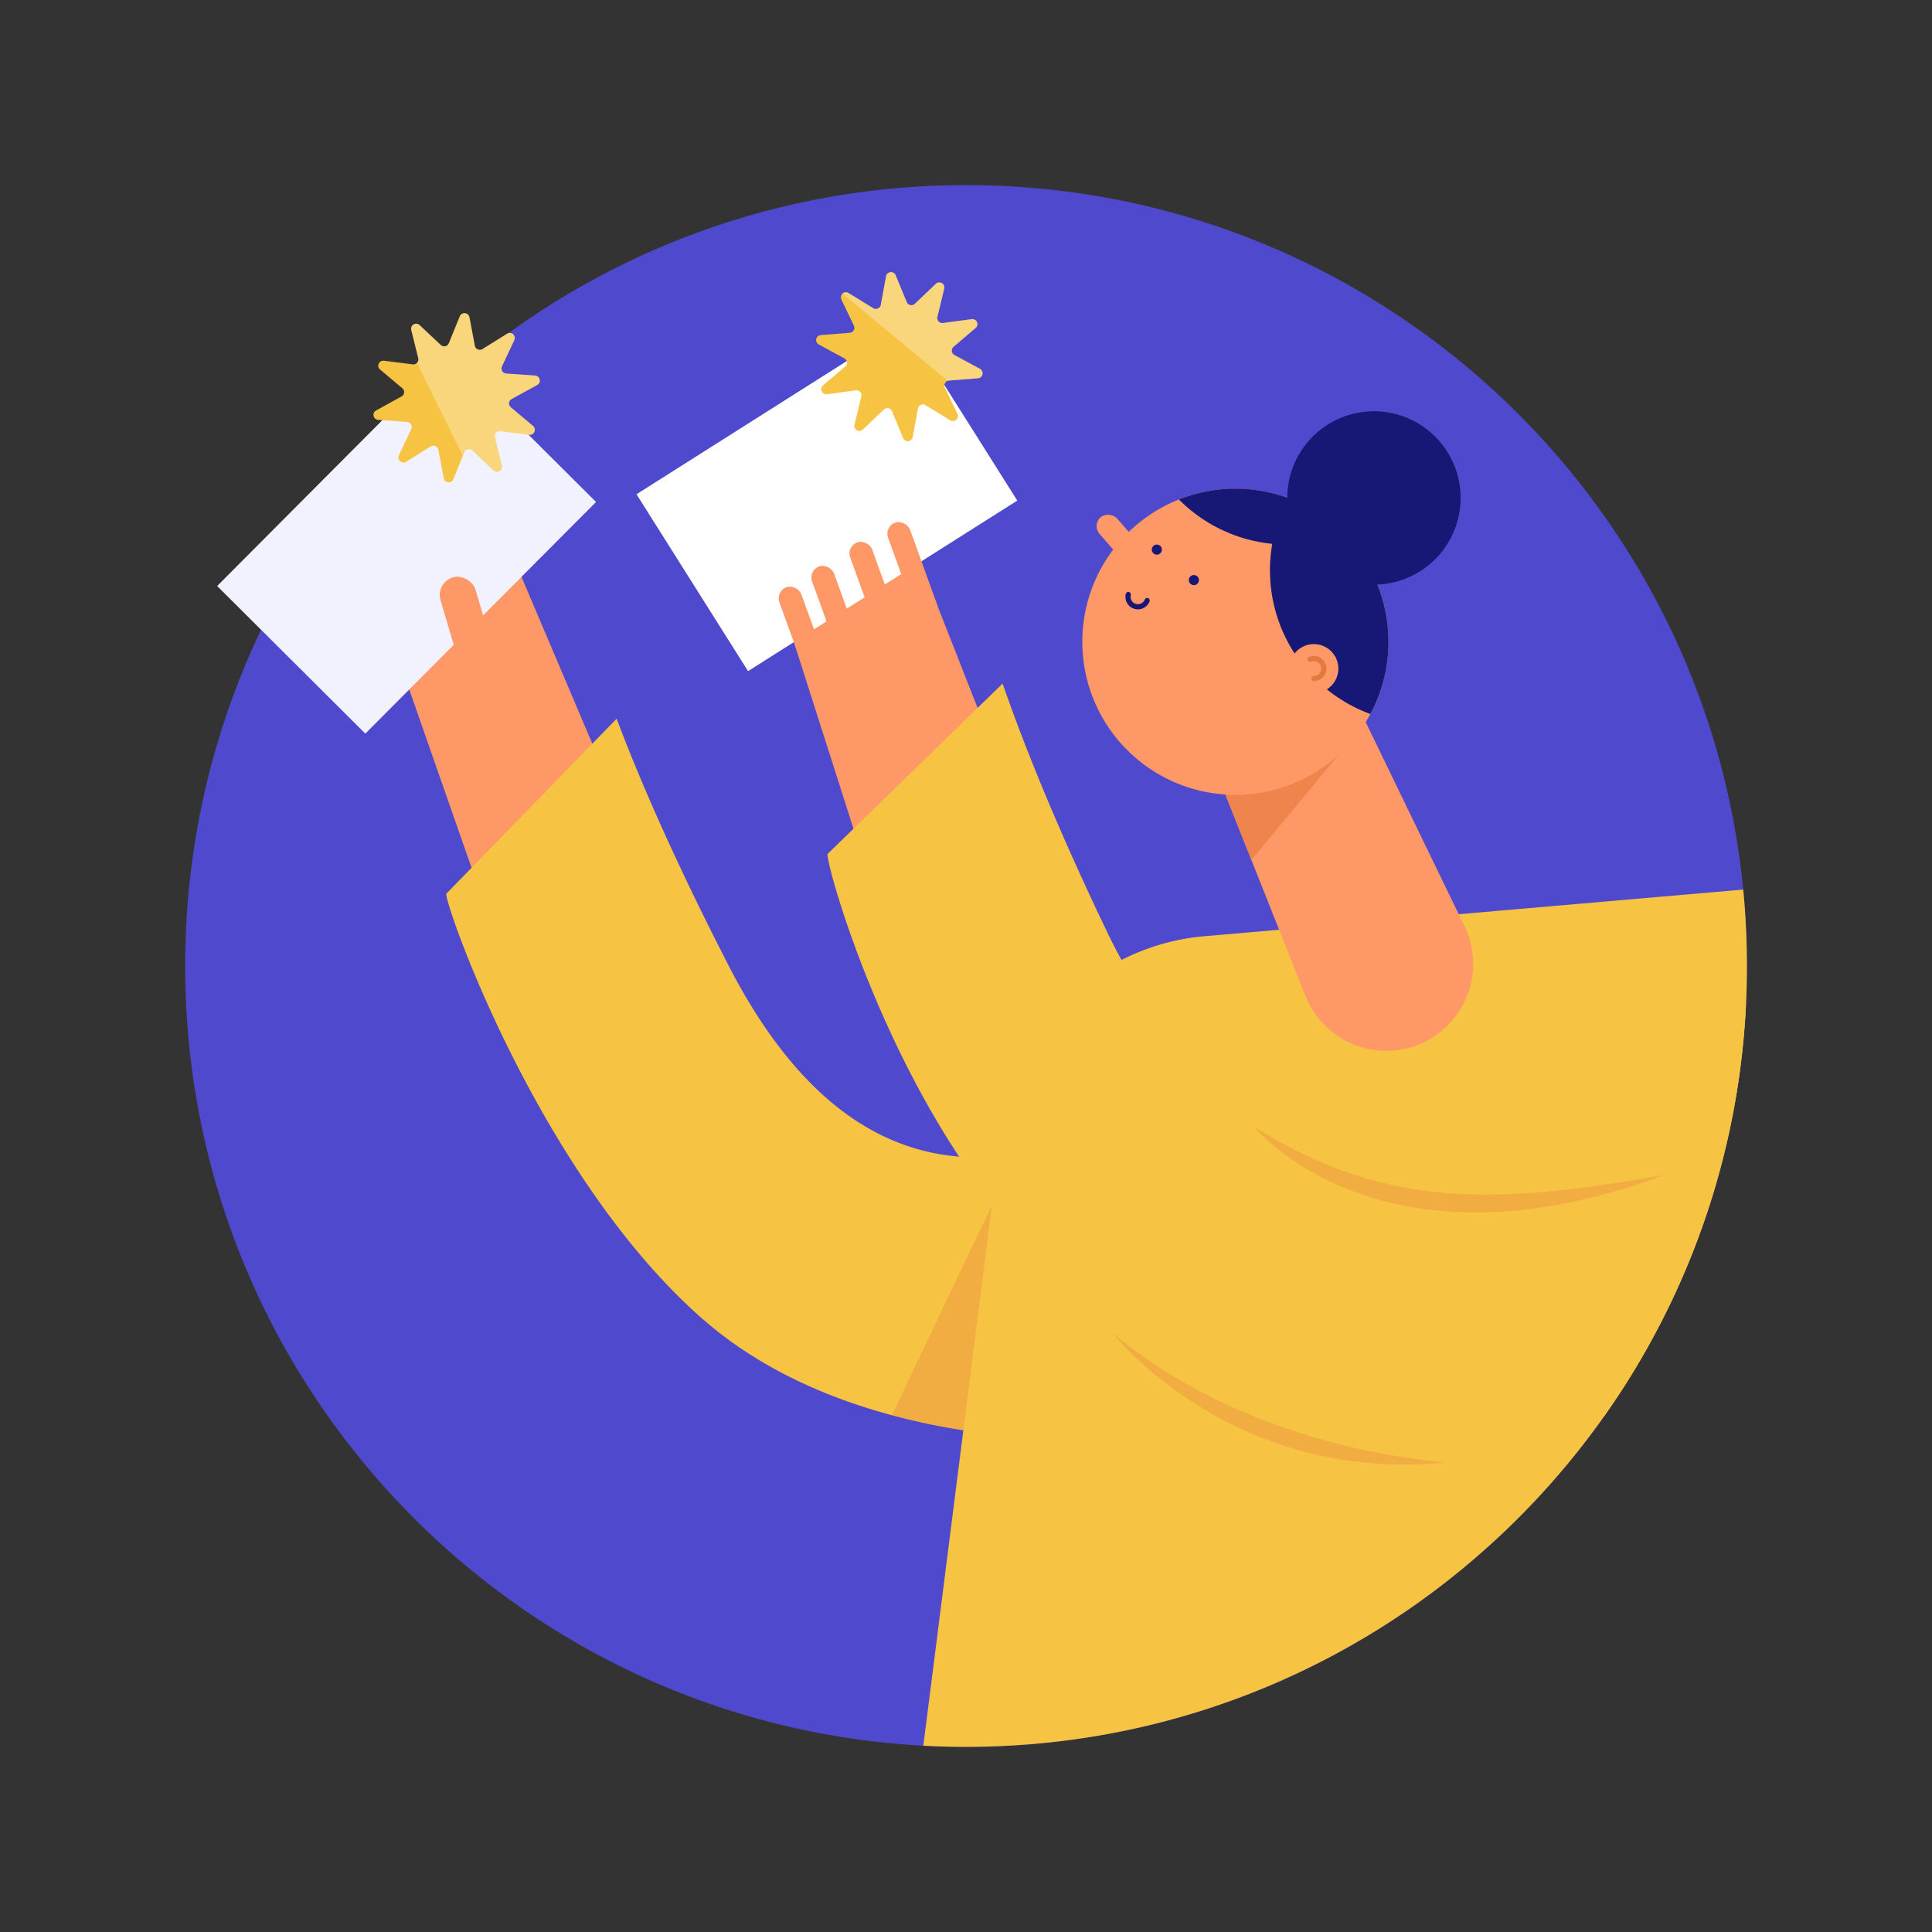 <?xml version="1.0" encoding="UTF-8"?>
<svg width="1500" height="1500" viewBox="0 0 1500 1500" xmlns="http://www.w3.org/2000/svg">
 <rect x="0" y="0" width="1500" height="1500" fill="#333333" stroke="none"/>
 <defs>
  <style>.cls-1{fill:#4f49ce;}.cls-2{fill:#ff9867;}.cls-11,.cls-3{fill:#fff;}.cls-4{fill:#7878ff;opacity:0.1;}.cls-5{fill:#f6c343;}.cls-6,.cls-7{fill:#e4793d;}.cls-11,.cls-6{opacity:0.3;}.cls-7{opacity:0.6;}.cls-8{fill:#171775;}.cls-10,.cls-9{fill:none;stroke-linecap:round;stroke-linejoin:round;stroke-width:4px;}.cls-9{stroke:#e4793d;}.cls-10{stroke:#171775;}</style>
 </defs>
 <g id="Layer_6" data-name="Layer 6">
  <path class="cls-1" d="m1356.3 750q0 14.52-0.68 28.87a602.9 602.9 0 0 1-110 320.44c-109.78 155.45-290.82 256.95-495.58 256.95q-16.69 0-33.17-0.9c-319.4-17.2-573.09-281.66-573.09-605.36 0-334.83 271.43-606.27 606.26-606.27 314.79 0 573.55 239.93 603.39 546.89q2.85 29.32 2.87 59.38z"/>
  <polygon class="cls-2" points="477.14 618.05 378.51 709.26 375.16 699.67 351.44 631.78 304.9 498.59 391.02 415.25"/>
  <rect class="cls-3" transform="translate(-206.33 347.94) rotate(-45.11)" x="188.78" y="341.17" width="253.81" height="162.35"/>
  <rect class="cls-4" transform="translate(-206.33 347.94) rotate(-45.11)" x="188.78" y="341.17" width="253.81" height="162.35"/>
  <path class="cls-5" d="M1018.38,766.75l-68,345.36a776.21,776.21,0,0,1-104.11,6.25c-5.93-.06-11.89-.17-17.86-.37a635.76,635.76,0,0,1-97.61-10.46c-12.92-2.46-25.73-5.35-38.36-8.75C637.58,1084,586.27,1060,544.77,1023.4,417.89,911.63,344.41,699.9,346.53,693.86L478.76,558C504,625.18,538,695.76,565.6,749.51,631,876.74,711.08,908.16,789,896.21q5.68-.87,11.35-2C883.38,877,963,813.11,1018.38,766.75Z"/>
  <path class="cls-6" d="M828.38,1118a635.76,635.76,0,0,1-97.61-10.46c-12.92-2.46-25.73-5.35-38.36-8.75L789,896.21l9.19-19.27,2.16,17.23Z"/>
  <path class="cls-5" d="m1356.3 750a604.44 604.44 0 0 1-167.61 418.49c-110.4 115.69-266.11 187.76-438.65 187.76q-16.69 0-33.17-0.9l60.51-477a174 174 0 0 1 157.6-151.46l418.45-36.23q2.85 29.28 2.87 59.34z"/>
  <polygon class="cls-2" points="775.14 590.73 674.07 679.23 671.36 670.74 650.2 604.45 606.21 466.63 694.57 385.65"/>
  <polygon class="cls-3" points="789.81 388.66 580.78 521.06 494.18 383.73 703.21 251.34"/>
  <path class="cls-5" d="m1355.6 778.88a602.9 602.9 0 0 1-110 320.44c-126.58 7.42-291.31-1.19-413.84-101.56-130.84-107.13-191.5-328.83-189.23-334.76l135.89-132.3c23.44 67.87 55.46 139.37 81.6 193.84 117.74 245.32 365.09 142.22 495.58 54.34z"/>
  <path class="cls-6" d="m1292.1 912.28c-126 21.92-214.18 28.36-318.33-37.39 0 0 96.37 120.1 318.33 37.39z"/>
  <path class="cls-6" d="m1122.2 1135.5c-94.64-8.76-192-44.15-258.42-100.56 0 0 91.25 117 258.42 100.56z"/>
  <path class="cls-2" d="m1098 812.28a67.48 67.48 0 0 1-84.48-39.17l-41.93-105.35-29.21-73.37-17.08-42.93 104.78-53.24 106.81 220.53a67.47 67.47 0 0 1-38.89 93.53z"/>
  <polygon class="cls-7" points="1059.6 561.54 971.59 667.75 942.38 594.38"/>
  <path class="cls-2" d="m1078 498.22a118.33 118.33 0 0 1-14.06 56.12 118.85 118.85 0 1 1 14.06-56.12z"/>
  <path class="cls-8" d="m1134 386.65a67 67 0 0 1-8 31.77 67.28 67.28 0 1 1 8-31.77z"/>
  <path class="cls-8" d="m1078 498.22a118.33 118.33 0 0 1-14.06 56.12 118.9 118.9 0 0 1-76.16-132.12 117.6 117.6 0 0 1 12.22-35.57 118.89 118.89 0 0 1 78 111.57z"/>
  <path class="cls-2" d="m1039.1 519.05a19 19 0 0 1-2.25 9 19 19 0 1 1 2.25-9z"/>
  <path class="cls-9" d="M1017.2,511.85a7.74,7.74,0,0,1,2.86-.54,7.56,7.56,0,0,1,2.66.47,7.74,7.74,0,0,1,4.17,10.93h0a7.76,7.76,0,0,1-6.83,4.09"/>
  <path class="cls-8" d="m1043.4 414.43a118.47 118.47 0 0 1-43.88 8.37 117.22 117.22 0 0 1-11.76-0.58 118.46 118.46 0 0 1-72.44-34.42 118.73 118.73 0 0 1 128.08 26.63z"/>
  <circle class="cls-8" cx="926.91" cy="450.39" r="3.93"/>
  <circle class="cls-8" cx="898.16" cy="426.72" r="3.93"/>
  <path class="cls-10" d="m890.65 466.25a7.71 7.71 0 0 1-14.65-4.68"/>
  <rect class="cls-2" transform="translate(-67.18 683.2) rotate(-40.99)" x="871.33" y="392.04" width="18.14" height="78.87" rx="9.07"/>
  <rect class="cls-2" transform="translate(-128.3 124.91) rotate(-16.41)" x="354.82" y="445.74" width="28.36" height="123.29" rx="14.18"/>
  <rect class="cls-2" transform="translate(-108.39 267.2) rotate(-19.88)" x="699.25" y="403.49" width="18.14" height="78.87" rx="9.07"/>
  <rect class="cls-2" transform="translate(-115.36 258.11) rotate(-19.88)" x="669.83" y="418.84" width="18.14" height="78.87" rx="9.07"/>
  <rect class="cls-2" transform="translate(-123.46 249.17) rotate(-19.88)" x="640.25" y="437.47" width="18.14" height="78.87" rx="9.07"/>
  <rect class="cls-2" transform="translate(-130.47 241.5) rotate(-19.88)" x="614.86" y="453.64" width="18.14" height="78.87" rx="9.07"/>
  <path class="cls-5" d="M417,298.94,397.23,309.8a3.91,3.91,0,0,0-.63,6.41l17.25,14.5a3.9,3.9,0,0,1-3,6.86l-22.36-2.83a3.9,3.9,0,0,0-4.28,4.81l5.43,21.88a3.9,3.9,0,0,1-6.46,3.79l-16.42-15.44a3.91,3.91,0,0,0-6.3,1.38l-1.09,2.68L352,372.05a3.9,3.9,0,0,1-7.45-.73l-4.22-22.15a3.9,3.9,0,0,0-5.9-2.58l-19.12,11.93a3.91,3.91,0,0,1-5.6-5l9.6-20.39a3.91,3.91,0,0,0-3.26-5.56L293.57,326a3.91,3.91,0,0,1-1.6-7.32l19.75-10.85a3.9,3.9,0,0,0,.63-6.41l-17.25-14.5a3.9,3.9,0,0,1,3-6.86l22.36,2.83a3.91,3.91,0,0,0,4.28-4.82l-5.43-21.87a3.9,3.9,0,0,1,6.46-3.79l16.43,15.44a3.9,3.9,0,0,0,6.29-1.38L357,245.58a3.91,3.91,0,0,1,7.46.73l4.21,22.15a3.91,3.91,0,0,0,5.9,2.58l19.13-11.93a3.91,3.91,0,0,1,5.6,5l-9.61,20.39A3.91,3.91,0,0,0,392.9,290l22.48,1.59A3.9,3.9,0,0,1,417,298.94Z"/>
  <path class="cls-11" d="m417 298.94-19.77 10.86a3.91 3.91 0 0 0-0.63 6.41l17.25 14.5a3.9 3.9 0 0 1-3 6.86l-22.36-2.83a3.9 3.9 0 0 0-4.28 4.81l5.43 21.88a3.9 3.9 0 0 1-6.46 3.79l-16.42-15.44a3.91 3.91 0 0 0-6.3 1.38l-1.09 2.68-35.74-72a3.84 3.84 0 0 0 1.11-3.78l-5.43-21.87a3.9 3.9 0 0 1 6.46-3.79l16.43 15.44a3.9 3.9 0 0 0 6.29-1.38l8.51-20.88a3.91 3.91 0 0 1 7.46 0.73l4.21 22.15a3.91 3.91 0 0 0 5.9 2.58l19.13-11.93a3.91 3.91 0 0 1 5.6 5l-9.61 20.39a3.91 3.91 0 0 0 3.21 5.5l22.48 1.59a3.9 3.9 0 0 1 1.62 7.35z"/>
  <path class="cls-5" d="M757.51,254.62l-17.16,14.62a3.9,3.9,0,0,0,.67,6.41l19.82,10.72a3.9,3.9,0,0,1-1.55,7.33l-22.47,1.74a4.22,4.22,0,0,0-1,.21,3.92,3.92,0,0,0-2.22,5.37l9.75,20.32a3.91,3.91,0,0,1-5.57,5l-19.21-11.8a3.9,3.9,0,0,0-5.88,2.62l-4.07,22.17a3.9,3.9,0,0,1-7.45.78l-8.6-20.83a3.9,3.9,0,0,0-6.3-1.34L669.94,333.5a3.9,3.9,0,0,1-6.49-3.74l5.29-21.91a3.91,3.91,0,0,0-4.31-4.79l-22.34,3a3.91,3.91,0,0,1-3.05-6.85l17.16-14.61a3.9,3.9,0,0,0-.67-6.4L635.7,267.46a3.91,3.91,0,0,1,1.56-7.33l22.47-1.74a3.91,3.91,0,0,0,3.21-5.59l-9.73-20.32a3.9,3.9,0,0,1,5.56-5l19.2,11.8a3.91,3.91,0,0,0,5.89-2.62l4.07-22.17a3.91,3.91,0,0,1,7.45-.79l8.6,20.84a3.9,3.9,0,0,0,6.31,1.33l16.32-15.53a3.9,3.9,0,0,1,6.48,3.74L727.81,246a3.89,3.89,0,0,0,4.31,4.78l22.34-3A3.91,3.91,0,0,1,757.51,254.62Z"/>
  <path class="cls-11" d="M757.51,254.62l-17.16,14.62a3.9,3.9,0,0,0,.67,6.41l19.82,10.72a3.9,3.9,0,0,1-1.55,7.33l-22.47,1.74a4.22,4.22,0,0,0-1,.21L654,228a3.87,3.87,0,0,1,4.78-.53l19.2,11.8a3.91,3.91,0,0,0,5.89-2.62l4.07-22.17a3.91,3.91,0,0,1,7.45-.79l8.6,20.84a3.9,3.9,0,0,0,6.31,1.33l16.32-15.53a3.9,3.9,0,0,1,6.48,3.74L727.81,246a3.89,3.89,0,0,0,4.31,4.78l22.34-3A3.91,3.91,0,0,1,757.51,254.62Z"/>
 </g>
</svg>
